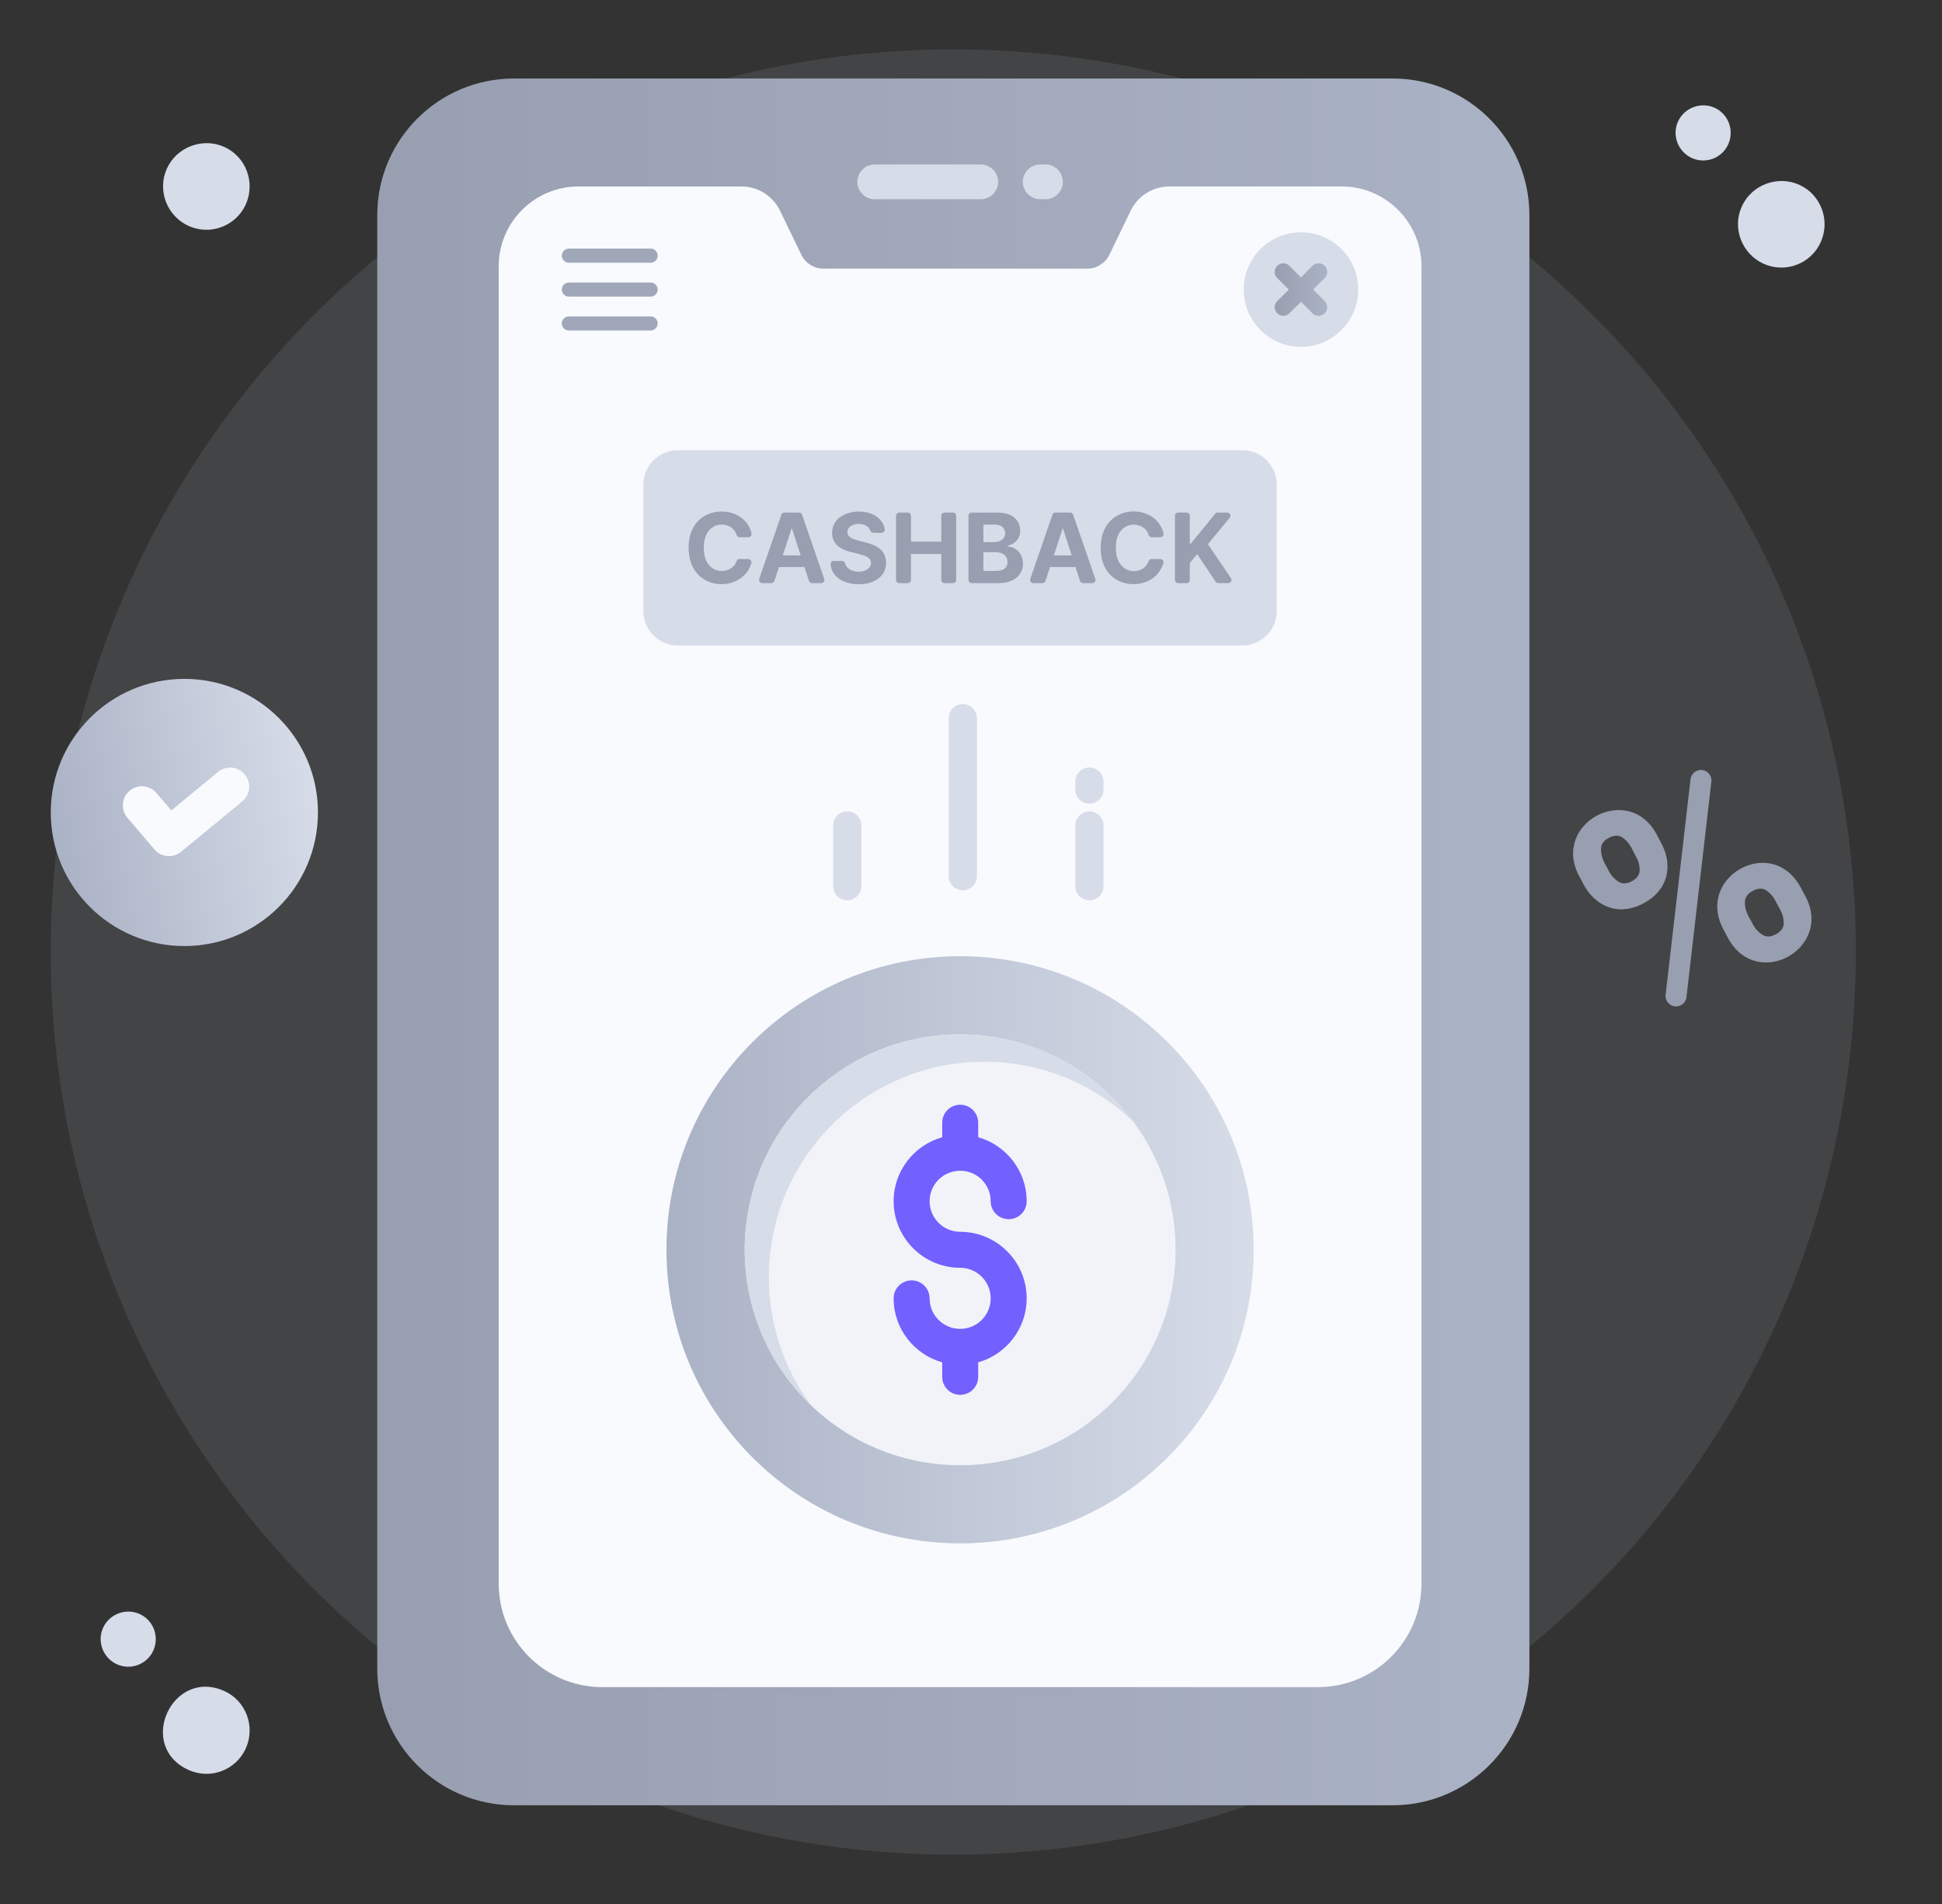 <svg width="51" height="50" viewBox="0 0 51 50" fill="none" xmlns="http://www.w3.org/2000/svg">
<rect x="0" y="0" width="51" height="50" fill="#333333" stroke="none"/>
<path d="M40.162 43.249V43.819C40.162 45.801 38.555 47.408 36.573 47.408H32.777C27.888 49.102 22.383 49.171 17.296 47.408H13.499C11.514 47.408 9.907 45.801 9.907 43.819V43.245C4.691 38.932 1.333 32.36 1.333 25.001C1.333 17.642 4.701 11.061 9.907 6.756V5.652C9.907 3.671 11.514 2.064 13.499 2.064H19.032C20.951 1.564 22.962 1.297 25.036 1.297C27.114 1.297 29.125 1.564 31.044 2.064H36.573C38.555 2.064 40.162 3.671 40.162 5.652V6.749C51.746 16.396 51.448 33.916 40.162 43.249ZM45.744 5.423C45.999 4.852 46.684 4.597 47.255 4.852C47.821 5.112 48.073 5.793 47.814 6.36C47.555 6.93 46.884 7.186 46.314 6.927C45.744 6.667 45.484 5.993 45.744 5.423ZM6.455 45.915C6.195 46.486 5.525 46.741 4.955 46.482C3.575 45.855 4.521 43.794 5.892 44.408C6.462 44.667 6.714 45.345 6.455 45.915ZM4.025 43.345C3.862 43.708 3.433 43.871 3.07 43.704C2.707 43.541 2.544 43.112 2.707 42.749C2.87 42.386 3.307 42.223 3.67 42.386C4.033 42.549 4.192 42.982 4.025 43.345ZM44.066 3.193C44.233 2.83 44.666 2.667 45.029 2.83C45.392 2.997 45.551 3.427 45.384 3.789C45.221 4.152 44.795 4.315 44.432 4.149C44.069 3.986 43.903 3.556 44.066 3.193ZM4.381 4.43C4.64 3.86 5.321 3.604 5.892 3.86C6.462 4.119 6.714 4.797 6.455 5.367C6.195 5.938 5.525 6.189 4.955 5.934C4.384 5.675 4.125 5.001 4.381 4.43Z" fill="#D6DCE8" fill-opacity="0.1"/>
<path d="M40.164 5.651V43.818C40.164 45.8 38.556 47.407 36.571 47.407H13.497C11.516 47.407 9.908 45.8 9.908 43.818V5.651C9.908 3.67 11.516 2.062 13.497 2.062H36.571C38.556 2.062 40.164 3.67 40.164 5.651Z" fill="url(#paint0_linear_1099_562)"/>
<path d="M37.33 41.586V6.988C37.33 5.838 36.389 4.897 35.239 4.897H30.705C30.276 4.897 29.884 5.142 29.697 5.528L29.132 6.694C29.026 6.913 28.802 7.055 28.554 7.055H21.625C21.376 7.055 21.153 6.913 21.047 6.694L20.482 5.528C20.294 5.142 19.903 4.897 19.474 4.897H15.188C14.038 4.897 13.097 5.838 13.097 6.988V41.586C13.097 43.087 14.314 44.305 15.816 44.305H34.611C36.113 44.305 37.33 43.087 37.33 41.586Z" fill="#F9FAFD"/>
<path d="M17.087 6.899H14.94C14.837 6.899 14.754 6.816 14.754 6.714C14.754 6.611 14.837 6.528 14.94 6.528H17.087C17.189 6.528 17.272 6.611 17.272 6.714C17.272 6.816 17.189 6.899 17.087 6.899ZM17.087 7.789H14.94C14.837 7.789 14.754 7.706 14.754 7.604C14.754 7.502 14.837 7.419 14.94 7.419H17.087C17.189 7.419 17.272 7.502 17.272 7.604C17.272 7.706 17.189 7.789 17.087 7.789ZM17.087 8.679H14.94C14.837 8.679 14.754 8.596 14.754 8.494C14.754 8.392 14.837 8.309 14.94 8.309H17.087C17.189 8.309 17.272 8.392 17.272 8.494C17.272 8.596 17.189 8.679 17.087 8.679Z" fill="#9FA7B9"/>
<path d="M26.212 4.776C26.212 5.028 26.008 5.232 25.756 5.232H22.971C22.719 5.232 22.515 5.028 22.515 4.776C22.515 4.524 22.719 4.319 22.971 4.319H25.756C26.008 4.319 26.212 4.524 26.212 4.776ZM26.861 4.776C26.861 5.028 27.066 5.232 27.318 5.232H27.455C27.708 5.232 27.912 5.028 27.912 4.776C27.912 4.524 27.708 4.319 27.455 4.319H27.318C27.066 4.319 26.861 4.524 26.861 4.776Z" fill="#D6DCE8"/>
<path d="M34.165 9.108C34.996 9.108 35.669 8.434 35.669 7.604C35.669 6.773 34.996 6.1 34.165 6.1C33.334 6.1 32.661 6.773 32.661 7.604C32.661 8.434 33.334 9.108 34.165 9.108Z" fill="#D6DCE8"/>
<path d="M34.789 7.908C34.877 7.996 34.877 8.139 34.789 8.227C34.695 8.317 34.557 8.313 34.467 8.227L34.166 7.924L33.862 8.227C33.766 8.318 33.627 8.311 33.543 8.227C33.452 8.139 33.452 7.996 33.543 7.908L33.846 7.604L33.543 7.301C33.452 7.212 33.452 7.07 33.543 6.981C33.631 6.893 33.774 6.893 33.862 6.981L34.166 7.285L34.467 6.981C34.555 6.893 34.7 6.893 34.789 6.981C34.877 7.07 34.877 7.212 34.789 7.301L34.485 7.604L34.789 7.908Z" fill="url(#paint1_linear_1099_562)"/>
<path d="M45.742 5.423C45.484 5.993 45.745 6.668 46.315 6.926C46.885 7.184 47.556 6.931 47.814 6.361C48.073 5.791 47.823 5.112 47.253 4.854C46.683 4.596 46 4.853 45.742 5.423ZM44.067 3.193C43.903 3.556 44.069 3.985 44.431 4.15C44.794 4.314 45.222 4.153 45.386 3.79C45.55 3.427 45.392 2.995 45.029 2.831C44.666 2.666 44.231 2.83 44.067 3.193ZM4.954 46.481C5.524 46.739 6.196 46.486 6.454 45.916C6.712 45.346 6.463 44.667 5.893 44.409C4.527 43.79 3.571 45.855 4.954 46.481ZM4.382 4.429C4.124 5 4.384 5.675 4.954 5.933C5.524 6.191 6.196 5.938 6.454 5.368C6.712 4.798 6.463 4.119 5.893 3.86C5.323 3.602 4.64 3.859 4.382 4.429ZM2.707 42.748C2.542 43.111 2.708 43.54 3.071 43.705C3.434 43.869 3.861 43.708 4.026 43.345C4.19 42.982 4.031 42.55 3.668 42.386C3.306 42.221 2.871 42.385 2.707 42.748Z" fill="#D6DCE8"/>
<path d="M32.924 32.819C32.924 37.082 29.472 40.53 25.213 40.53C20.954 40.53 17.502 37.082 17.502 32.819C17.502 28.559 20.954 25.111 25.213 25.111C29.472 25.111 32.924 28.559 32.924 32.819Z" fill="url(#paint2_linear_1099_562)"/>
<path d="M29.215 36.821C31.425 34.611 31.425 31.029 29.215 28.82C27.006 26.61 23.424 26.61 21.214 28.82C19.005 31.029 19.005 34.611 21.214 36.821C23.424 39.031 27.006 39.031 29.215 36.821Z" fill="#F1F3F9"/>
<path d="M29.759 29.45C28.741 28.48 27.367 27.882 25.85 27.882C22.723 27.882 20.192 30.414 20.192 33.54C20.192 34.798 20.602 35.962 21.298 36.902C20.224 35.872 19.558 34.424 19.558 32.82C19.558 29.694 22.09 27.162 25.213 27.162C27.075 27.162 28.726 28.061 29.759 29.45Z" fill="#D6DCE8"/>
<path d="M26.962 34.096C26.962 34.894 26.42 35.571 25.689 35.776V36.157C25.689 36.419 25.475 36.63 25.217 36.63C24.955 36.63 24.744 36.419 24.744 36.157V35.776C24.01 35.571 23.468 34.894 23.468 34.096C23.468 33.835 23.679 33.624 23.94 33.624C24.202 33.624 24.413 33.835 24.413 34.096C24.413 34.538 24.772 34.897 25.217 34.897C25.658 34.897 26.017 34.538 26.017 34.096C26.017 33.652 25.658 33.293 25.217 33.293C24.252 33.293 23.468 32.508 23.468 31.544C23.468 30.747 24.01 30.07 24.744 29.865V29.483C24.744 29.222 24.955 29.011 25.217 29.011C25.475 29.011 25.689 29.222 25.689 29.483V29.865C26.42 30.07 26.962 30.747 26.962 31.544C26.962 31.806 26.751 32.017 26.49 32.017C26.228 32.017 26.017 31.806 26.017 31.544C26.017 31.103 25.658 30.744 25.217 30.744C24.772 30.744 24.413 31.103 24.413 31.544C24.413 31.988 24.772 32.348 25.217 32.348C26.178 32.348 26.962 33.132 26.962 34.096Z" fill="#7260FF"/>
<path d="M28.61 23.642C28.405 23.642 28.239 23.476 28.239 23.272V21.678C28.239 21.473 28.405 21.307 28.61 21.307C28.814 21.307 28.98 21.473 28.98 21.678V23.272C28.98 23.476 28.814 23.642 28.61 23.642ZM28.61 21.104C28.405 21.104 28.239 20.938 28.239 20.733V20.527C28.239 20.322 28.405 20.156 28.61 20.156C28.814 20.156 28.98 20.322 28.98 20.527V20.733C28.98 20.938 28.814 21.104 28.61 21.104ZM22.25 23.642C22.046 23.642 21.88 23.476 21.88 23.272V21.678C21.88 21.473 22.046 21.307 22.25 21.307C22.455 21.307 22.621 21.473 22.621 21.678V23.272C22.621 23.476 22.455 23.642 22.25 23.642Z" fill="#D6DCE8"/>
<path d="M25.285 23.379C25.081 23.379 24.915 23.213 24.915 23.009V18.861C24.915 18.656 25.081 18.49 25.285 18.49C25.49 18.49 25.656 18.656 25.656 18.861V23.009C25.656 23.213 25.49 23.379 25.285 23.379Z" fill="#D6DCE8"/>
<path d="M33.53 12.729V16.045C33.53 16.545 33.124 16.951 32.623 16.951H17.803C17.302 16.951 16.896 16.545 16.896 16.045V12.729C16.896 12.228 17.302 11.822 17.803 11.822H32.623C33.124 11.822 33.53 12.228 33.53 12.729Z" fill="#D6DCE8"/>
<path d="M19.652 14.109H19.425C19.386 14.109 19.354 14.082 19.343 14.046C19.227 13.652 18.482 13.627 18.482 14.386C18.482 15.104 19.133 15.102 19.308 14.812C19.344 14.753 19.345 14.68 19.422 14.68L19.65 14.681C19.706 14.681 19.747 14.735 19.731 14.789C19.504 15.592 18.084 15.571 18.084 14.386C18.084 13.964 18.262 13.687 18.508 13.546C18.928 13.306 19.601 13.442 19.735 14.004C19.747 14.057 19.707 14.109 19.652 14.109ZM20.984 13.46H20.6C20.564 13.46 20.532 13.482 20.52 13.517L19.938 15.201C19.919 15.256 19.96 15.313 20.018 15.313H20.258C20.295 15.313 20.327 15.29 20.338 15.255L20.457 14.891H21.126L21.245 15.255C21.256 15.29 21.288 15.313 21.325 15.313H21.565C21.623 15.313 21.664 15.256 21.645 15.201L21.064 13.517C21.052 13.482 21.02 13.46 20.984 13.46ZM20.556 14.585L20.785 13.883H20.799L21.027 14.585H20.556ZM22.857 13.935C22.774 13.68 22.254 13.712 22.254 13.969C22.241 14.335 23.264 14.084 23.27 14.784C23.266 15.45 22.192 15.491 21.901 15.067C21.828 14.962 21.748 14.731 21.895 14.731C22.037 14.744 22.167 14.694 22.192 14.794C22.27 15.098 22.874 15.077 22.874 14.783C22.874 14.692 22.814 14.641 22.731 14.605C22.684 14.586 22.627 14.568 22.559 14.551C22.481 14.505 21.85 14.489 21.852 13.995C21.85 13.633 22.183 13.434 22.555 13.434C22.692 13.434 22.812 13.458 22.915 13.505C23.018 13.552 23.098 13.617 23.156 13.701C23.195 13.759 23.221 13.823 23.235 13.893C23.244 13.945 23.204 13.993 23.151 13.993C22.923 13.993 22.879 14.003 22.857 13.935ZM23.532 15.229V13.544C23.532 13.497 23.57 13.46 23.617 13.46H23.839C23.886 13.46 23.924 13.497 23.924 13.544V14.224H24.72V13.544C24.72 13.497 24.758 13.46 24.805 13.46H25.026C25.073 13.46 25.111 13.497 25.111 13.544V15.229C25.111 15.275 25.073 15.313 25.026 15.313H24.805C24.758 15.313 24.72 15.275 24.72 15.229V14.548H23.924V15.229C23.924 15.275 23.886 15.313 23.839 15.313H23.617C23.57 15.313 23.532 15.275 23.532 15.229ZM25.434 15.229V13.544C25.434 13.497 25.472 13.46 25.519 13.46C26.064 13.472 26.303 13.425 26.518 13.52C26.609 13.561 26.677 13.617 26.723 13.688C26.769 13.76 26.792 13.842 26.792 13.935C26.792 14.148 26.657 14.288 26.457 14.333V14.351C26.997 14.374 27.082 15.313 26.226 15.313H25.519C25.472 15.313 25.434 15.275 25.434 15.229ZM25.826 14.235C26.029 14.23 26.253 14.278 26.36 14.126C26.413 14.049 26.415 13.915 26.325 13.838C26.217 13.744 26.06 13.787 25.826 13.776V14.235ZM25.826 14.993C26.064 14.983 26.272 15.024 26.385 14.93C26.48 14.851 26.476 14.711 26.423 14.626C26.316 14.457 26.097 14.507 25.826 14.501V14.993ZM28.103 13.46H27.719C27.682 13.46 27.65 13.482 27.639 13.517L27.057 15.201C27.038 15.256 27.079 15.313 27.137 15.313H27.377C27.413 15.313 27.446 15.29 27.457 15.255L27.576 14.891H28.245L28.363 15.255C28.375 15.29 28.407 15.313 28.444 15.313H28.684C28.742 15.313 28.783 15.256 28.764 15.201L28.183 13.517C28.171 13.482 28.139 13.46 28.103 13.46ZM27.675 14.585L27.904 13.883H27.918L28.146 14.585H27.675ZM30.473 14.109H30.246C30.207 14.109 30.175 14.082 30.164 14.046C30.156 14.019 30.146 13.994 30.133 13.971C29.962 13.664 29.303 13.668 29.303 14.386C29.303 15.082 29.939 15.128 30.129 14.812C30.142 14.79 30.154 14.766 30.162 14.74C30.174 14.704 30.206 14.68 30.244 14.68L30.471 14.681C30.527 14.681 30.568 14.735 30.552 14.789C30.539 14.836 30.521 14.882 30.497 14.927C30.278 15.352 29.706 15.445 29.326 15.226C29.196 15.152 29.093 15.043 29.018 14.902C28.868 14.618 28.866 14.158 29.02 13.87C29.372 13.213 30.393 13.321 30.556 14.004C30.568 14.057 30.528 14.109 30.473 14.109ZM30.855 15.229V13.544C30.855 13.497 30.893 13.46 30.94 13.46H31.163C31.209 13.46 31.247 13.497 31.247 13.544V14.277H31.272L31.914 13.491C31.93 13.471 31.954 13.46 31.979 13.46H32.229C32.3 13.46 32.34 13.543 32.294 13.598L31.721 14.29L32.327 15.181C32.365 15.237 32.325 15.313 32.257 15.313H31.994C31.965 15.313 31.939 15.299 31.923 15.276L31.44 14.551L31.247 14.787V15.229C31.247 15.275 31.209 15.313 31.163 15.313H30.94C30.893 15.313 30.855 15.275 30.855 15.229Z" fill="#989FB0"/>
<path d="M4.842 24.844C6.779 24.844 8.35 23.274 8.35 21.336C8.35 19.399 6.779 17.828 4.842 17.828C2.904 17.828 1.333 19.399 1.333 21.336C1.333 23.274 2.904 24.844 4.842 24.844Z" fill="url(#paint3_linear_1099_562)"/>
<path d="M4.056 22.306L3.346 21.474C3.167 21.264 3.192 20.948 3.402 20.768C3.613 20.588 3.929 20.614 4.108 20.825L4.499 21.282L5.726 20.272C5.939 20.096 6.255 20.127 6.43 20.341C6.606 20.554 6.576 20.87 6.362 21.046L4.755 22.368C4.544 22.542 4.233 22.514 4.056 22.306Z" fill="#F9FAFD"/>
<path d="M41.465 22.995C40.742 21.607 42.777 20.536 43.507 21.913C43.583 22.084 43.782 22.329 43.79 22.733C43.798 23.125 43.599 23.49 43.156 23.725C42.723 23.954 42.309 23.918 41.984 23.686C41.652 23.451 41.559 23.146 41.465 22.995ZM43.742 26.122L44.396 20.464C44.406 20.374 44.46 20.295 44.541 20.252C44.736 20.148 44.968 20.307 44.943 20.527L44.289 26.186C44.279 26.276 44.225 26.355 44.145 26.397C43.949 26.501 43.717 26.343 43.742 26.122ZM42.258 22.888C42.317 22.997 42.398 23.085 42.499 23.151C42.6 23.217 42.717 23.216 42.849 23.145C42.988 23.072 43.058 22.974 43.06 22.854C43.062 22.733 43.032 22.618 42.973 22.509C42.861 22.32 42.818 22.14 42.609 21.994C42.51 21.926 42.388 21.929 42.245 22.005C42.111 22.076 42.044 22.173 42.045 22.297C42.046 22.576 42.179 22.715 42.258 22.888ZM45.378 24.631L45.249 24.387C44.633 23.2 46.035 22.233 46.9 22.852C47.229 23.088 47.32 23.389 47.419 23.549C48.139 24.908 46.136 26.033 45.378 24.631ZM46.037 24.282C46.095 24.388 46.175 24.476 46.276 24.543C46.378 24.611 46.498 24.609 46.635 24.536C46.772 24.463 46.842 24.367 46.843 24.245C46.847 23.991 46.721 23.858 46.627 23.656C46.57 23.546 46.492 23.456 46.392 23.386C46.293 23.317 46.172 23.32 46.03 23.395C45.895 23.467 45.826 23.565 45.824 23.687C45.821 23.965 45.96 24.113 46.037 24.282Z" fill="#989FB0"/>
<defs>
<linearGradient id="paint0_linear_1099_562" x1="9.908" y1="24.735" x2="40.164" y2="24.735" gradientUnits="userSpaceOnUse">
<stop stop-color="#989FB0"/>
<stop offset="1" stop-color="#AAB2C5"/>
</linearGradient>
<linearGradient id="paint1_linear_1099_562" x1="33.474" y1="7.604" x2="34.855" y2="7.604" gradientUnits="userSpaceOnUse">
<stop stop-color="#989FB0"/>
<stop offset="1" stop-color="#AAB2C5"/>
</linearGradient>
<linearGradient id="paint2_linear_1099_562" x1="17.502" y1="32.821" x2="32.924" y2="32.821" gradientUnits="userSpaceOnUse">
<stop stop-color="#AAB2C5"/>
<stop offset="1" stop-color="#D6DCE8"/>
</linearGradient>
<linearGradient id="paint3_linear_1099_562" x1="1.397" y1="22.032" x2="8.275" y2="20.643" gradientUnits="userSpaceOnUse">
<stop stop-color="#AAB2C5"/>
<stop offset="1" stop-color="#D6DCE8"/>
</linearGradient>
</defs>
</svg>
